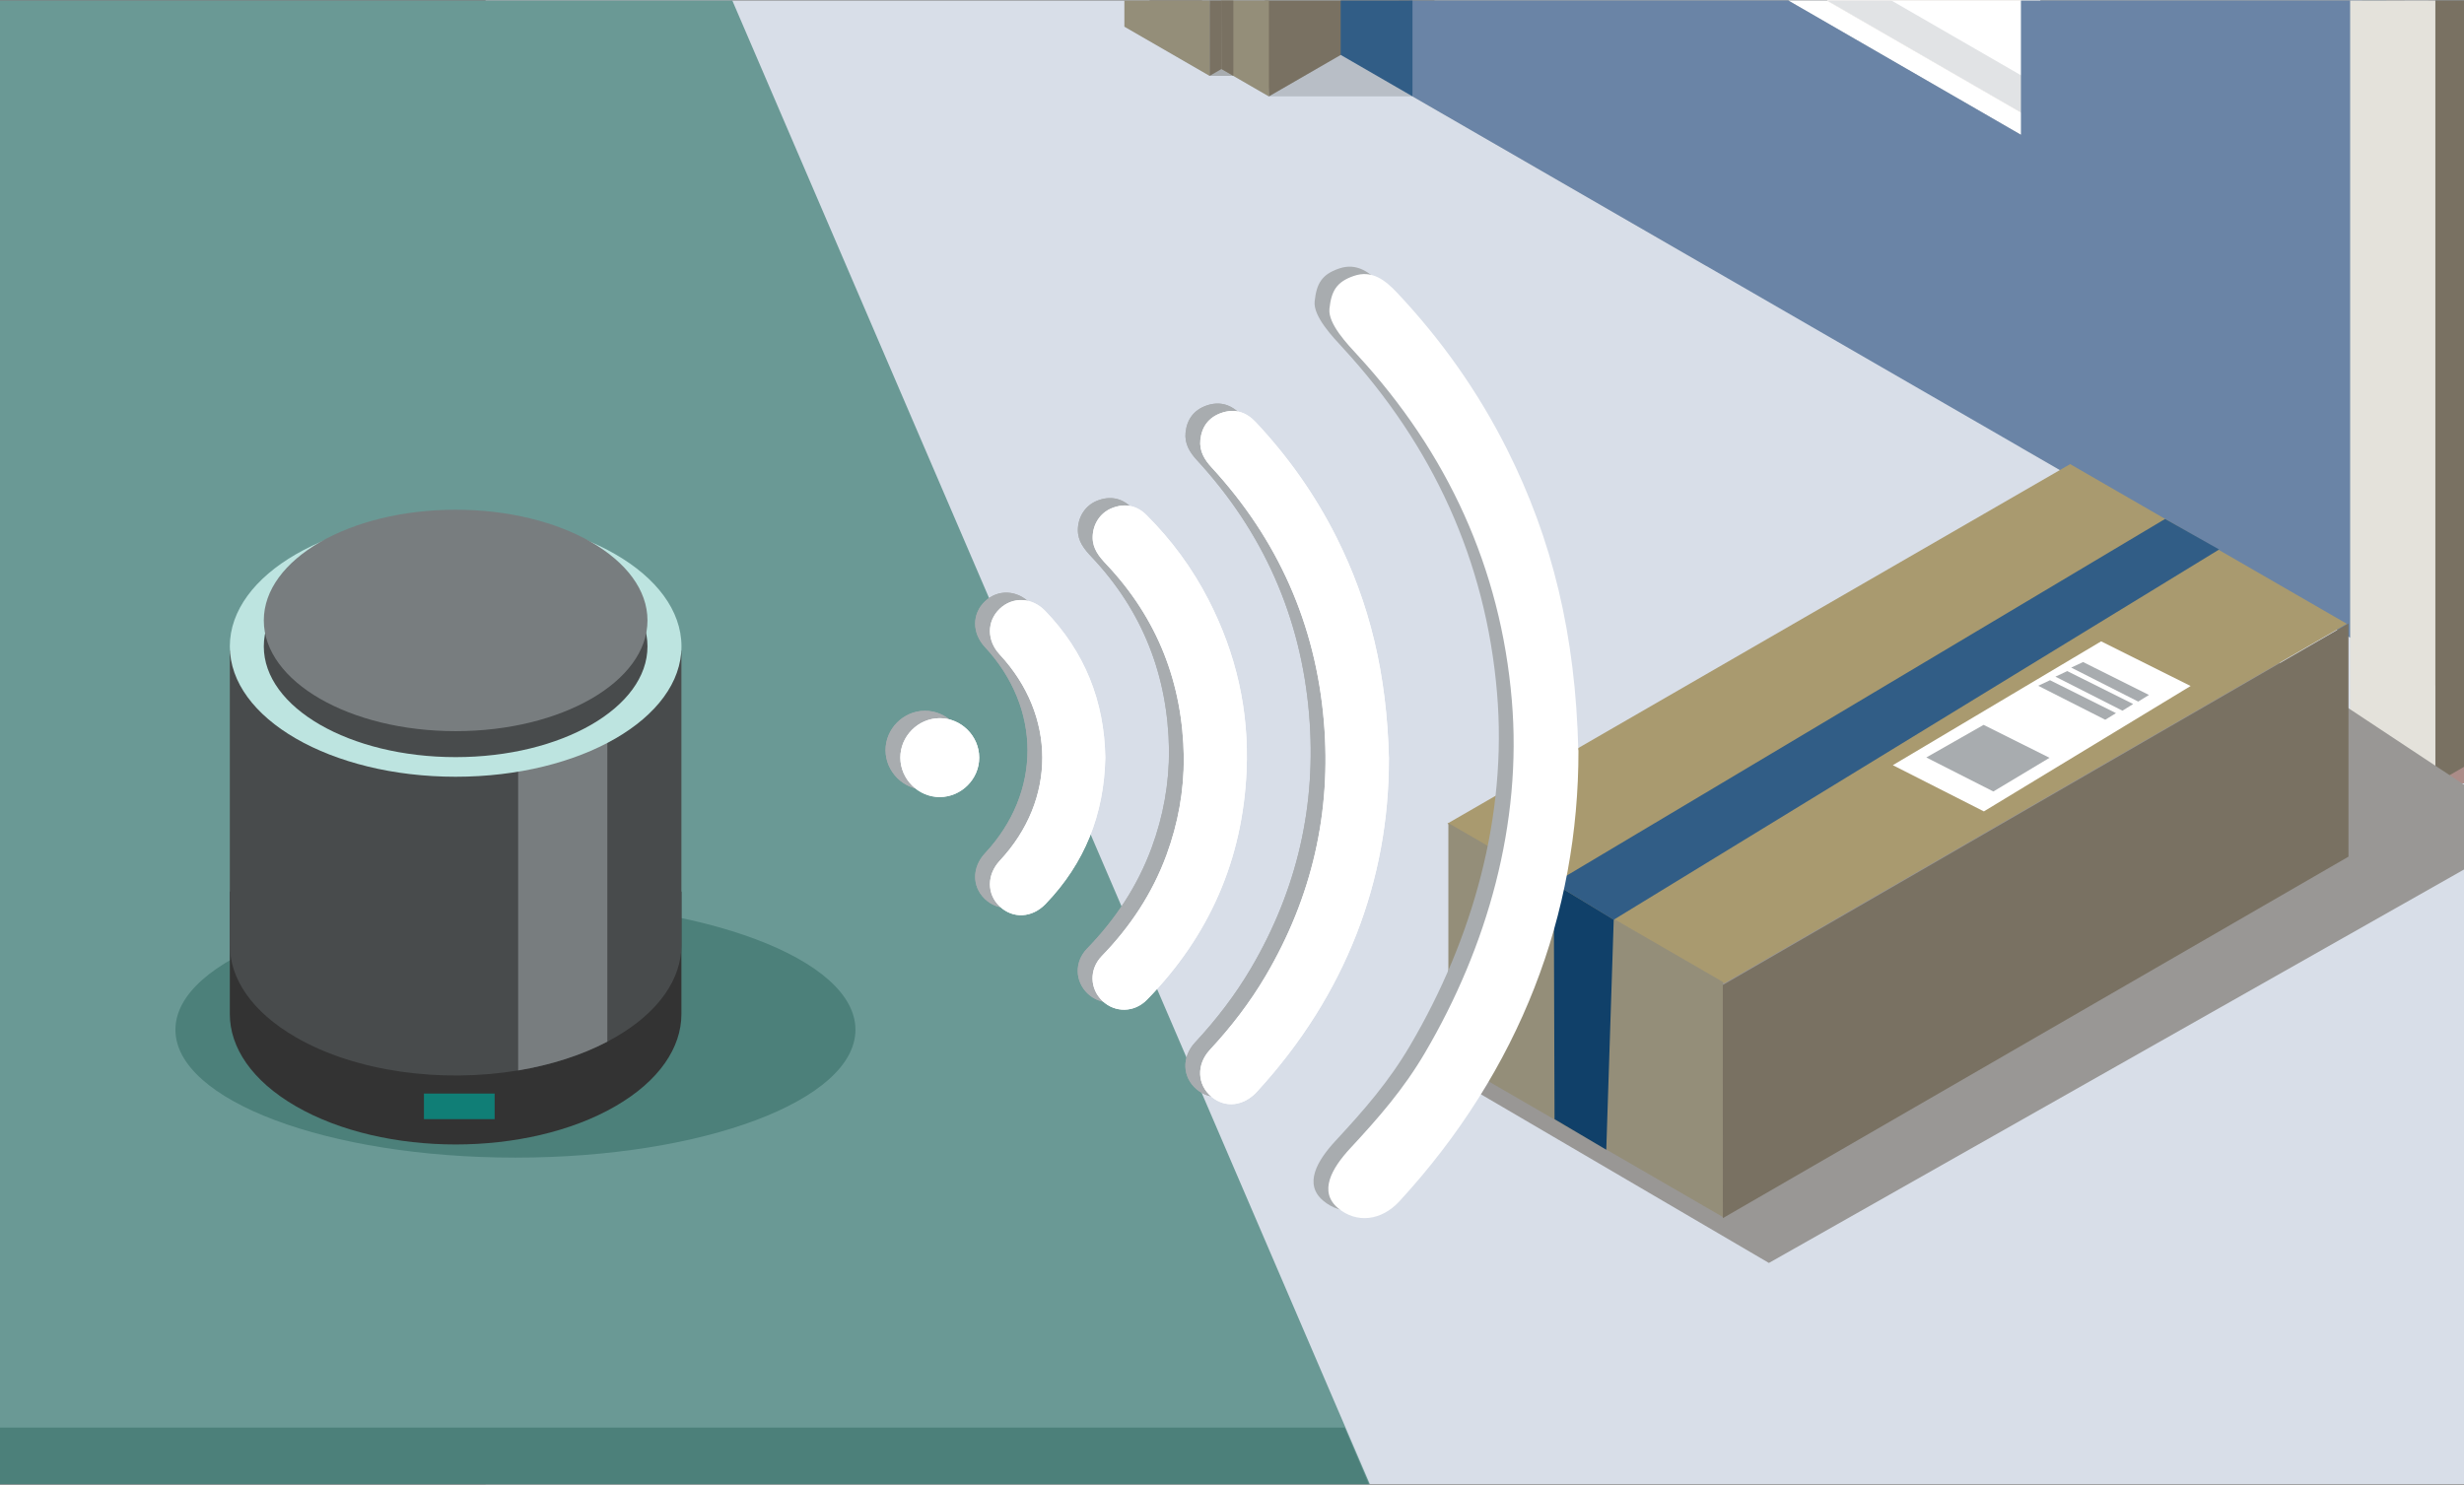 <?xml version="1.0" encoding="UTF-8"?><svg id="Squarish" xmlns="http://www.w3.org/2000/svg" xmlns:xlink="http://www.w3.org/1999/xlink" viewBox="0 0 443 267"><rect x="0" y="0" width="443" height="267" fill="#808080" stroke="none"/><defs><style>.cls-1{fill:#4c807a;}.cls-2,.cls-3{fill:#fff;}.cls-4{fill:#6a84a6;}.cls-4,.cls-3,.cls-5,.cls-6,.cls-7,.cls-8,.cls-9,.cls-10,.cls-11,.cls-12,.cls-13,.cls-14,.cls-15,.cls-16{fill-rule:evenodd;}.cls-5,.cls-17{fill:#948e79;}.cls-6{opacity:.33;}.cls-6,.cls-15{fill:#787c7f;}.cls-7{fill:#f1e9e1;}.cls-18{fill:#e4e2db;}.cls-19{fill:#787d7f;}.cls-8{fill:#999795;}.cls-20,.cls-16{fill:#a8acaf;}.cls-21{fill:#333;}.cls-22{fill:#ab8c88;}.cls-9{fill:#104069;}.cls-10{fill:#e1e3e5;}.cls-11{fill:#797162;}.cls-12{fill:#315d86;}.cls-23{fill:#d8dee8;}.cls-24{fill:#313238;}.cls-25{clip-path:url(#clippath);}.cls-26{fill:#bde4e0;}.cls-27{fill:none;}.cls-28{fill:#6a9995;}.cls-29{fill:#107e76;}.cls-13{fill:#a99a6f;}.cls-14{fill:#e7d8cb;}.cls-30{fill:#484b4c;}</style><clipPath id="clippath"><rect class="cls-27" x="0" y=".1" width="443.01" height="266.79"/></clipPath></defs><g class="cls-25"><g><rect class="cls-23" x="87.3" y="-5.27" width="436.65" height="272.16"/><g><polygon class="cls-6" points="523.96 54.21 507.08 44.46 510.56 42.45 444.85 4.52 457.76 -2.93 449.25 -7.85 192.85 -7.85 208.45 1.15 202.16 4.78 217.48 13.63 221.74 13.63 228.13 17.33 253.95 17.33 306.75 47.81 313.7 47.81 366.82 78.47 363.34 80.48 429.05 118.42 426.04 125.72 424.66 130.79 424.66 130.79 422.53 132.02 437.86 140.87 450.63 140.87 523.96 183.21 523.96 54.21"/><polygon class="cls-3" points="307.76 -7.85 363.34 24.24 372.61 18.89 326.3 -7.85 307.76 -7.85"/><rect class="cls-22" x="437.85" y="97.31" width="56.23" height="43.56"/><polygon class="cls-7" points="314.71 -7.85 366.82 22.23 366.82 -7.85 314.71 -7.85"/><polygon class="cls-14" points="314.71 -7.85 366.82 22.23 366.82 -7.85 314.71 -7.85"/><polygon class="cls-3" points="314.71 -7.85 366.82 22.23 366.82 -7.85 314.71 -7.85"/><polygon class="cls-3" points="314.71 -7.85 366.82 22.23 366.82 -7.85 314.71 -7.85"/><polygon class="cls-10" points="314.71 -7.85 366.82 22.23 366.82 15.54 326.3 -7.85 314.71 -7.85"/><polygon class="cls-11" points="192.85 -7.85 216.11 5.57 216.11 -7.85 192.85 -7.85"/><rect class="cls-20" x="217.48" y=".78" width="16.05" height="12.86"/><polygon class="cls-15" points="238.52 -7.85 238.52 -7.36 253.85 1.48 253.85 -7.85 238.52 -7.85"/><polygon class="cls-15" points="238.52 -7.85 238.52 -7.36 251.43 .09 251.43 -7.85 238.52 -7.85"/><polygon class="cls-16" points="227.07 -7.85 228.13 17.33 263.22 -2.93 263.22 -7.85 227.07 -7.85"/><polygon class="cls-11" points="227.07 -7.85 228.13 17.33 263.22 -2.93 263.22 -7.85 227.07 -7.85"/><polygon class="cls-4" points="363.34 -7.85 363.34 24.24 307.76 -7.85 253.13 -7.85 253.95 17.33 429.05 118.42 429.05 -7.85 363.34 -7.85"/><polygon class="cls-17" points="219.61 -7.85 219.61 12.41 228.13 17.33 228.13 -7.85 219.61 -7.85"/><polygon class="cls-15" points="424.66 -7.85 424.67 130.8 459.76 110.53 459.76 -7.85 424.66 -7.85"/><polygon class="cls-16" points="432.32 -7.85 432.32 135.22 436.58 132.76 436.58 -7.85 432.32 -7.85"/><polygon class="cls-18" points="422.53 -7.85 422.53 132.02 437.85 140.87 437.85 -7.85 422.53 -7.85"/><polygon class="cls-17" points="202.15 -7.85 202.15 4.79 217.48 13.64 217.48 -7.85 202.15 -7.85"/><polygon class="cls-11" points="219.54 -7.85 219.61 12.41 221.74 13.64 221.74 -7.85 219.54 -7.85"/><polygon class="cls-11" points="217.48 -7.85 217.48 13.64 219.61 12.41 219.61 -7.85 217.48 -7.85"/><polygon class="cls-12" points="241.04 -7.85 241.04 9.87 253.95 17.33 253.95 -7.85 241.04 -7.85"/><polygon class="cls-11" points="437.86 -7.85 437.86 140.87 444.25 137.18 444.25 -7.85 437.86 -7.85"/></g><g><polygon class="cls-8" points="391.59 107.06 455.42 149.33 318.03 227.11 257.45 191.63 391.59 107.06"/><g><g><polygon class="cls-13" points="260.23 148.1 372.19 83.46 421.95 112.18 309.99 176.83 260.23 148.1"/><polygon class="cls-5" points="260.4 148.01 260.4 190.27 309.79 218.87 309.79 176.6 260.4 148.01"/><polygon class="cls-11" points="309.75 219.05 422.23 154.05 422.23 112.12 309.74 177.13 309.75 219.05"/></g><polygon class="cls-12" points="279.35 158.84 389.26 93.32 398.98 98.81 290.13 165.39 279.35 158.84"/><polygon class="cls-3" points="340.31 137.6 377.76 115.33 393.85 123.36 356.68 145.91 340.31 137.6"/><polygon class="cls-16" points="372.38 120.05 374.51 119.05 386.36 124.97 384.43 126.16 372.38 120.05"/><polygon class="cls-16" points="369.54 121.68 371.67 120.68 383.52 126.6 381.59 127.8 369.54 121.68"/><polygon class="cls-16" points="366.45 123.32 368.57 122.32 380.43 128.24 378.5 129.43 366.45 123.32"/><polygon class="cls-16" points="346.33 136.21 356.63 130.35 368.48 136.27 358.38 142.33 346.33 136.21"/><polygon class="cls-9" points="279.35 158.84 279.49 201.25 288.79 206.75 290.13 165.39 279.35 158.84"/></g></g></g><path class="cls-28" d="m189.26,306.32s72.58-3.28,72.53-3.33L128.97-6.17H-84.82v135.09h-.87v74.13s.04,79.96.07,79.96c0,0,275.51,23.95,274.88,23.31"/><path class="cls-1" d="m-54.07,268.8h192.04c43.53-.31,77.53-.62,77.31-.85,0,0,31.26-.11,31.21-.16l-4.74-11.08H-54.07v12.09Z"/><g><ellipse class="cls-1" cx="92.67" cy="185.17" rx="61.13" ry="23"/><g><path class="cls-21" d="m95.81,160.33c-8.96-1.88-18.83-1.88-27.78,0h-26.71v22.03c0,6,3.96,12,11.89,16.58,15.85,9.15,41.56,9.15,57.41,0,7.93-4.58,11.89-10.58,11.89-16.57h0v-22.03h-26.71Z"/><path class="cls-30" d="m122.51,117v52.96c0,6-3.96,12-11.89,16.57-.47.27-.94.53-1.43.79-4.73,2.48-10.23,4.2-16.03,5.17-13.73,2.28-29.13.29-39.95-5.95-3.96-2.29-6.94-4.93-8.92-7.75-1.98-2.82-2.97-5.82-2.97-8.82v-52.96h81.2Z"/><rect class="cls-24" x="47.43" y="110.22" width="68.97" height="6.77"/><rect class="cls-29" x="76.22" y="196.65" width="12.71" height="4.6"/><path class="cls-19" d="m109.19,128.1v59.22c-4.73,2.48-10.23,4.2-16.03,5.17v-64.39h16.03Z"/><ellipse class="cls-26" cx="81.92" cy="116.24" rx="40.6" ry="23.44"/><ellipse class="cls-30" cx="81.92" cy="116.24" rx="34.49" ry="19.91"/><ellipse class="cls-19" cx="81.92" cy="111.57" rx="34.49" ry="19.91"/></g></g><g><g id="aFXLUM.tif"><g><path class="cls-20" d="m247.05,135.17c-.37-15.29-3.45-27.98-9.47-39.94-3.82-7.6-8.69-14.47-14.51-20.67-1.7-1.81-3.77-2.45-6.15-1.63-2.26.78-3.52,2.47-3.77,4.84-.21,2,.72,3.55,2.04,4.98,11.91,12.94,18.7,28.18,20.17,45.71,1.37,16.31-2.15,31.54-10.45,45.66-2.84,4.82-6.23,9.23-10.04,13.33-2.47,2.66-2.31,6.28.29,8.46,2.46,2.06,5.75,1.7,8.16-.92,16.03-17.45,23.75-38.09,23.72-59.81Zm-36.87-.3c.03,6.04-1.04,11.88-3.11,17.53-2.54,6.91-6.51,12.9-11.63,18.18-2.32,2.39-2.19,5.9.11,8.08,2.26,2.15,5.72,2.11,7.99-.21,11.21-11.45,17.23-25.2,17.92-41.2.47-10.81-1.88-21.06-6.83-30.7-2.91-5.67-6.64-10.75-11.15-15.25-1.76-1.76-3.9-2.19-6.23-1.26-2.12.84-3.43,2.9-3.46,5.2-.03,2.09,1.16,3.52,2.49,4.93,9.18,9.74,13.7,21.35,13.9,34.69Zm-14.12.03c-.18-10.13-3.68-18.99-10.81-26.37-2.37-2.46-5.85-2.61-8.18-.37-2.33,2.23-2.33,5.69,0,8.2,10.21,10.97,10.22,26.17.03,37.08-2.35,2.51-2.37,5.97-.06,8.2,2.37,2.28,5.84,2.13,8.28-.41,7.05-7.32,10.53-16.1,10.74-26.32Zm-29.74,7.1c3.87-.02,7.09-3.25,7.07-7.11-.02-3.88-3.24-7.09-7.11-7.07-3.87.01-7.09,3.25-7.07,7.11.02,3.87,3.25,7.09,7.11,7.07Z"/><path class="cls-20" d="m247.05,135.17c.03,21.72-7.7,42.36-23.72,59.81-2.41,2.62-5.7,2.98-8.16.92-2.6-2.18-2.76-5.8-.29-8.46,3.81-4.1,7.2-8.5,10.04-13.33,8.3-14.11,11.82-29.35,10.45-45.66-1.48-17.53-8.26-32.77-20.17-45.71-1.32-1.43-2.25-2.98-2.04-4.98.25-2.37,1.52-4.05,3.77-4.84,2.37-.83,4.44-.18,6.15,1.63,5.82,6.2,10.69,13.07,14.51,20.67,6.01,11.96,9.1,24.65,9.47,39.94Z"/><path class="cls-20" d="m281.13,133.57c.04,29.46-10.44,57.44-32.17,81.1-3.27,3.56-7.73,4.04-11.06,1.25-3.53-2.96-1.14-7.16,2.21-10.77,5.16-5.56,9.58-10.63,13.42-17.16,11.25-19.14,17.49-41.26,15.62-63.38-2-23.77-11.57-44.51-27.73-62.06-1.78-1.94-5.35-5.65-5.06-8.36.34-3.21,1.29-4.83,4.35-5.89,3.22-1.12,5.59.63,7.89,3.09,7.89,8.4,14.49,17.72,19.67,28.03,8.16,16.22,12.34,33.43,12.83,54.16Z"/><path class="cls-20" d="m210.18,134.87c-.2-13.34-4.72-24.95-13.9-34.69-1.34-1.42-2.52-2.84-2.49-4.93.03-2.3,1.34-4.36,3.46-5.2,2.33-.93,4.47-.5,6.23,1.26,4.5,4.5,8.24,9.58,11.15,15.25,4.95,9.64,7.3,19.89,6.83,30.7-.69,16-6.72,29.75-17.92,41.2-2.27,2.32-5.73,2.36-7.99.21-2.29-2.18-2.42-5.69-.11-8.08,5.12-5.28,9.09-11.27,11.63-18.18,2.08-5.65,3.14-11.49,3.11-17.53Z"/><path class="cls-20" d="m196.06,134.89c-.22,10.22-3.69,19-10.74,26.32-2.44,2.54-5.91,2.69-8.28.41-2.31-2.23-2.29-5.68.06-8.2,10.19-10.91,10.18-26.1-.03-37.08-2.33-2.51-2.34-5.96,0-8.2,2.33-2.23,5.81-2.09,8.18.37,7.13,7.38,10.63,16.24,10.81,26.37Z"/><path class="cls-20" d="m166.32,141.99c-3.86.02-7.09-3.2-7.11-7.07-.02-3.86,3.2-7.1,7.07-7.11,3.87-.01,7.09,3.19,7.11,7.07.02,3.86-3.2,7.09-7.07,7.11Z"/></g></g><g id="aFXLUM.tif-2"><g><path class="cls-2" d="m249.71,136.5c-.37-15.29-3.45-27.98-9.47-39.94-3.82-7.6-8.69-14.47-14.51-20.67-1.7-1.81-3.77-2.45-6.15-1.63-2.26.78-3.52,2.47-3.77,4.84-.21,2,.72,3.55,2.04,4.98,11.91,12.94,18.7,28.18,20.17,45.71,1.37,16.31-2.15,31.54-10.45,45.66-2.84,4.82-6.23,9.23-10.04,13.33-2.47,2.66-2.31,6.28.29,8.46,2.46,2.06,5.75,1.7,8.16-.92,16.03-17.45,23.75-38.09,23.72-59.81Zm-36.87-.3c.03,6.04-1.04,11.88-3.11,17.53-2.54,6.91-6.51,12.9-11.63,18.18-2.32,2.39-2.19,5.9.11,8.08,2.26,2.15,5.72,2.11,7.99-.21,11.21-11.45,17.23-25.2,17.92-41.2.47-10.81-1.88-21.06-6.83-30.7-2.91-5.67-6.64-10.75-11.15-15.25-1.76-1.76-3.9-2.19-6.23-1.26-2.12.84-3.43,2.9-3.46,5.2-.03,2.09,1.16,3.52,2.49,4.93,9.18,9.74,13.7,21.35,13.9,34.69Zm-14.12.03c-.18-10.13-3.68-18.99-10.81-26.37-2.37-2.46-5.85-2.61-8.18-.37-2.33,2.23-2.33,5.69,0,8.2,10.21,10.97,10.22,26.17.03,37.08-2.35,2.51-2.37,5.97-.06,8.2,2.37,2.28,5.84,2.13,8.28-.41,7.05-7.32,10.53-16.1,10.74-26.32Zm-29.74,7.1c3.87-.02,7.09-3.25,7.07-7.11-.02-3.88-3.24-7.09-7.11-7.07-3.87.01-7.09,3.25-7.07,7.11.02,3.87,3.25,7.09,7.11,7.07Z"/><path class="cls-2" d="m249.71,136.5c.03,21.72-7.7,42.36-23.72,59.81-2.41,2.62-5.7,2.98-8.16.92-2.6-2.18-2.76-5.8-.29-8.46,3.81-4.1,7.2-8.5,10.04-13.33,8.3-14.11,11.82-29.35,10.45-45.66-1.48-17.53-8.26-32.77-20.17-45.71-1.32-1.43-2.25-2.98-2.04-4.98.25-2.37,1.52-4.05,3.77-4.84,2.37-.83,4.44-.18,6.15,1.63,5.82,6.2,10.69,13.07,14.51,20.67,6.01,11.96,9.1,24.65,9.47,39.94Z"/><path class="cls-2" d="m283.79,134.9c.04,29.46-10.44,57.44-32.17,81.1-3.27,3.56-7.73,4.04-11.06,1.25-3.53-2.96-1.14-7.16,2.21-10.77,5.16-5.56,9.58-10.63,13.42-17.16,11.25-19.14,17.49-41.26,15.62-63.38-2-23.77-11.57-44.51-27.73-62.06-1.78-1.94-5.35-5.65-5.06-8.36.34-3.21,1.29-4.83,4.35-5.89,3.22-1.12,5.59.63,7.89,3.09,7.89,8.4,14.49,17.72,19.67,28.03,8.16,16.22,12.34,33.43,12.83,54.16Z"/><path class="cls-2" d="m212.84,136.2c-.2-13.34-4.72-24.95-13.9-34.69-1.34-1.42-2.52-2.84-2.49-4.93.03-2.3,1.34-4.36,3.46-5.2,2.33-.93,4.47-.5,6.23,1.26,4.5,4.5,8.24,9.58,11.15,15.25,4.95,9.64,7.3,19.89,6.83,30.7-.69,16-6.72,29.75-17.92,41.2-2.27,2.32-5.73,2.36-7.99.21-2.29-2.18-2.42-5.69-.11-8.08,5.12-5.28,9.09-11.27,11.63-18.18,2.08-5.65,3.14-11.49,3.11-17.53Z"/><path class="cls-2" d="m198.72,136.23c-.22,10.22-3.69,19-10.74,26.32-2.44,2.54-5.91,2.69-8.28.41-2.31-2.23-2.29-5.68.06-8.2,10.19-10.91,10.18-26.1-.03-37.08-2.33-2.51-2.34-5.96,0-8.2,2.33-2.23,5.81-2.09,8.18.37,7.13,7.38,10.63,16.24,10.81,26.37Z"/><path class="cls-2" d="m168.98,143.33c-3.86.02-7.09-3.2-7.11-7.07-.02-3.86,3.2-7.1,7.07-7.11,3.87-.01,7.09,3.19,7.11,7.07.02,3.86-3.2,7.09-7.07,7.11Z"/></g></g></g></g></svg>